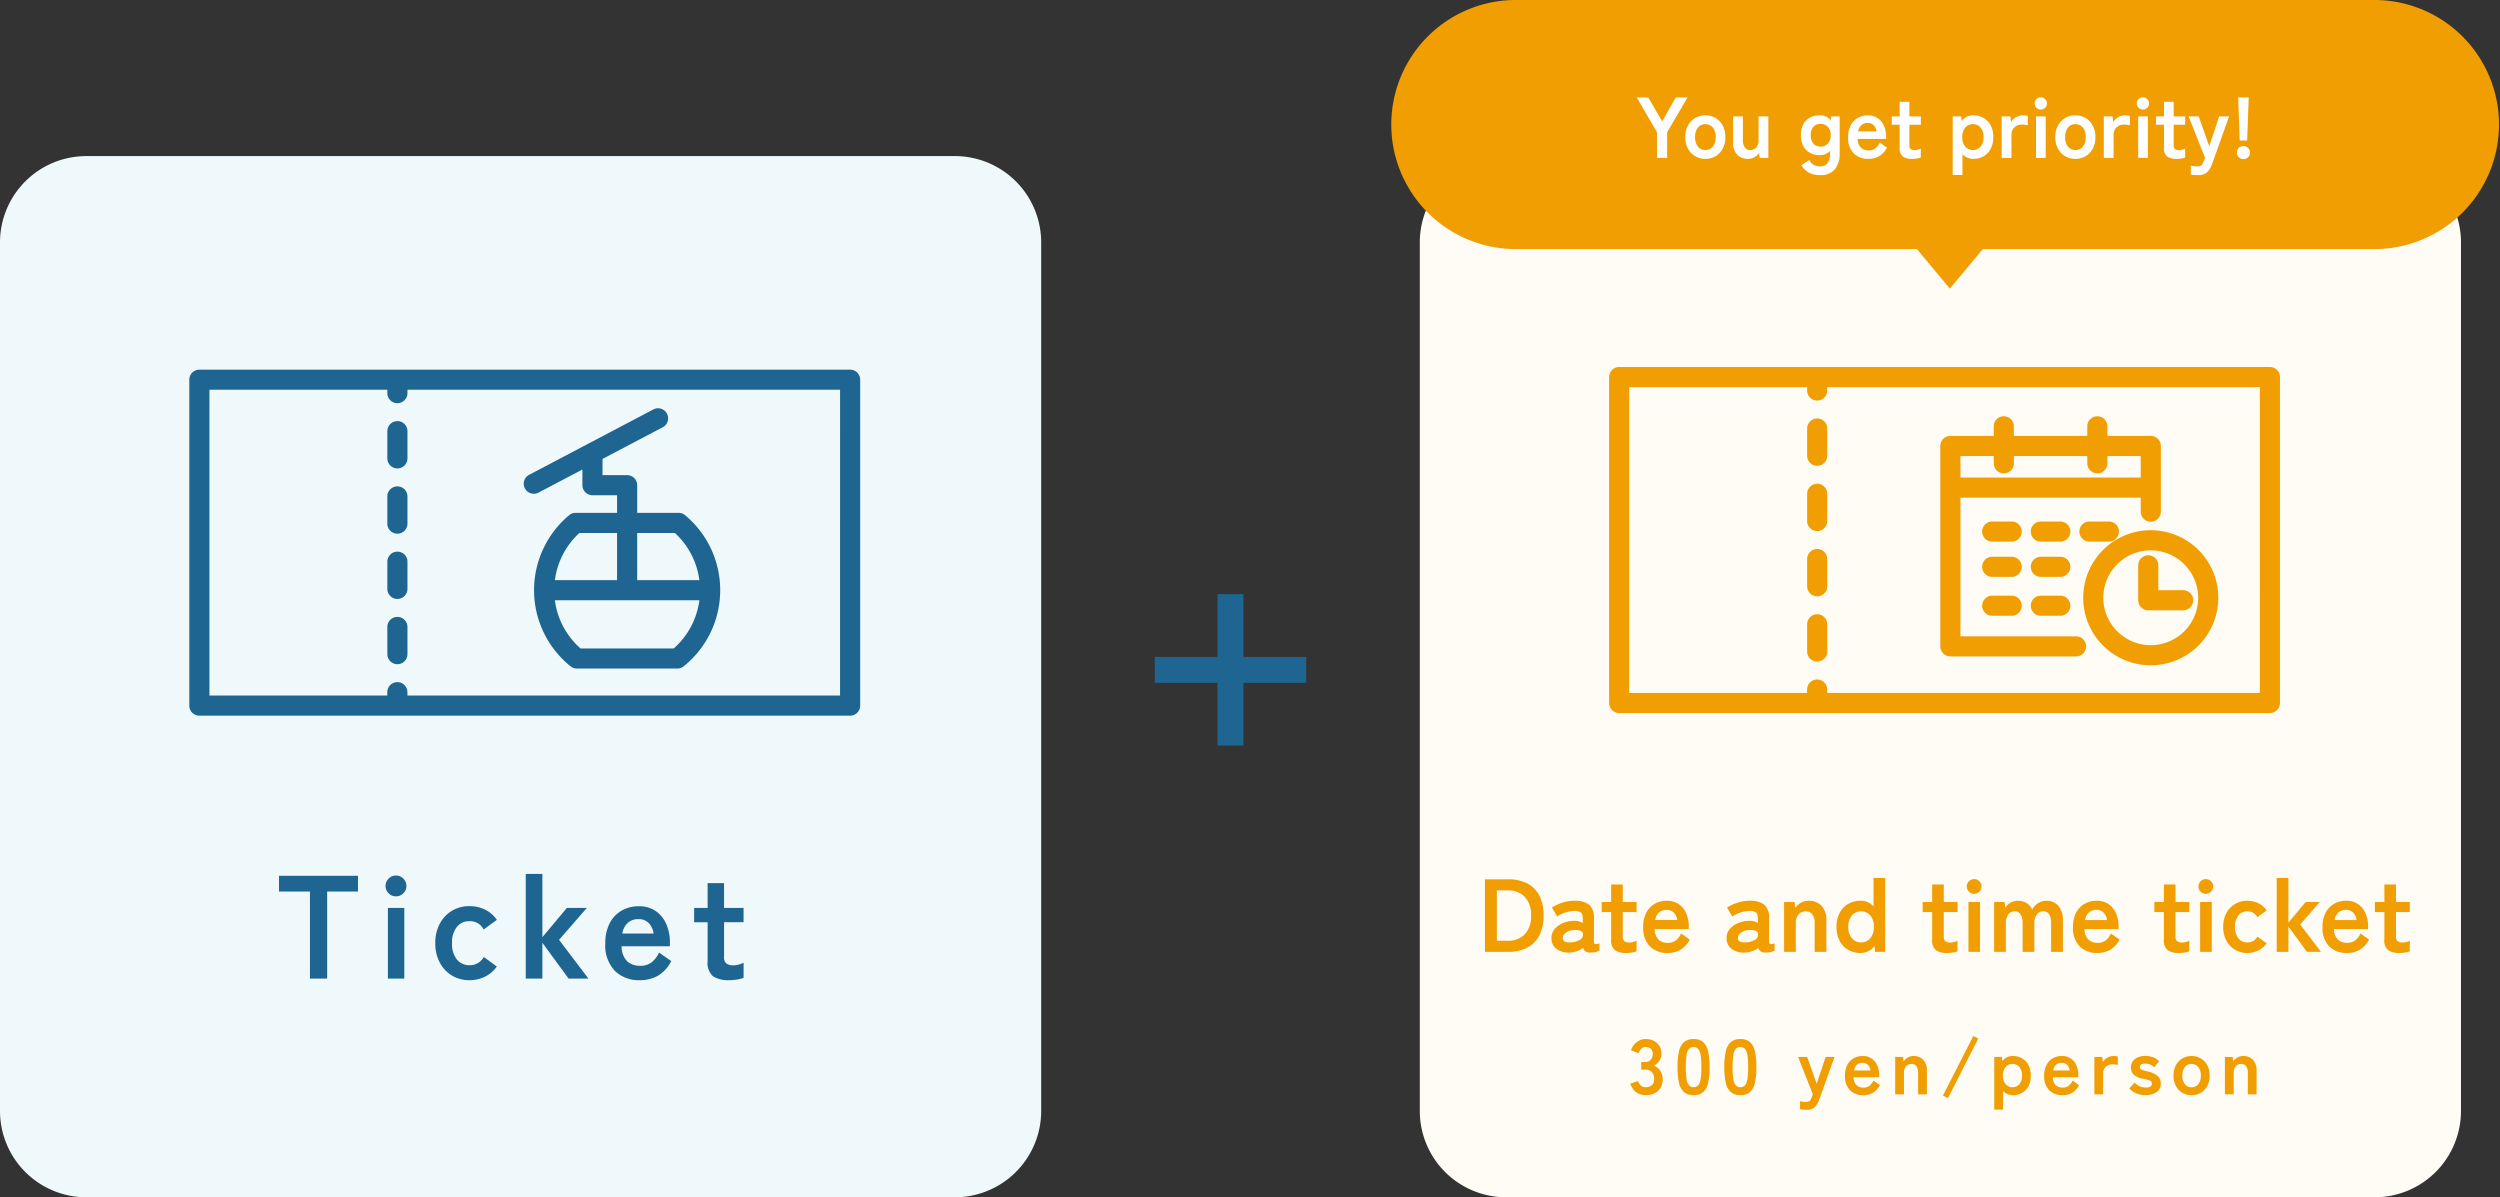 <svg xmlns="http://www.w3.org/2000/svg" xmlns:xlink="http://www.w3.org/1999/xlink" width="289.519" height="138.654" viewBox="0 0 289.519 138.654"><rect x="0" y="0" width="289.519" height="138.654" fill="#333333" stroke="none"/><defs><clipPath id="a"><rect width="77.692" height="40.073" fill="#f09e02"/></clipPath><clipPath id="b"><rect width="77.692" height="40.073" fill="#1e6691"/></clipPath></defs><g transform="translate(-957 -9521.166)"><path d="M10,0H110.577a10,10,0,0,1,10,10V110.577a10,10,0,0,1-10,10H10a10,10,0,0,1-10-10V10A10,10,0,0,1,10,0Z" transform="translate(1121.423 9539.243)" fill="#fffcf5"/><path d="M-53.292,0V-8.4h2.7a4.74,4.74,0,0,1,2.178.468A3.244,3.244,0,0,1-47-6.528,4.914,4.914,0,0,1-46.5-4.2,4.886,4.886,0,0,1-47-1.884a3.279,3.279,0,0,1-1.416,1.41A4.69,4.69,0,0,1-50.592,0Zm1.38-1.284H-50.7a2.683,2.683,0,0,0,2.022-.75A2.991,2.991,0,0,0-47.952-4.2a2.987,2.987,0,0,0-.726-2.172A2.7,2.7,0,0,0-50.7-7.116h-1.212ZM-43.44.084a2.38,2.38,0,0,1-1.542-.408,1.494,1.494,0,0,1-.606-1.284,1.546,1.546,0,0,1,.372-1.044,2.53,2.53,0,0,1,.96-.678,3.278,3.278,0,0,1,1.212-.258,1.776,1.776,0,0,1,.588.048,1.817,1.817,0,0,1,.492.2v-.5q0-.564-.24-.732a1.234,1.234,0,0,0-.708-.168,3.359,3.359,0,0,0-1.062.186,3.715,3.715,0,0,0-.954.462l-.612-1.044a5.478,5.478,0,0,1,1.188-.546,4.489,4.489,0,0,1,1.44-.234,2.656,2.656,0,0,1,1.68.45,1.981,1.981,0,0,1,.564,1.626v2.652q0,.252.114.288a1.2,1.2,0,0,0,.522-.084v.852a2.459,2.459,0,0,1-.45.15,2.446,2.446,0,0,1-.582.066,1.066,1.066,0,0,1-.57-.126.7.7,0,0,1-.282-.426,2.192,2.192,0,0,1-.7.39A3.011,3.011,0,0,1-43.44.084Zm-.024-1.176a2.481,2.481,0,0,0,1.11-.264.7.7,0,0,0,.414-.684.416.416,0,0,0-.294-.4,1.7,1.7,0,0,0-.7-.084,1.659,1.659,0,0,0-.972.294.755.755,0,0,0-.372.63Q-44.256-1.056-43.464-1.092Zm6.54,1.224a2.276,2.276,0,0,1-1.3-.312,1.432,1.432,0,0,1-.45-1.248v-3.18h-1.1V-5.772h1.1V-7.8h1.344v2.028h1.6v1.164h-1.6v2.832a.645.645,0,0,0,.2.552.959.959,0,0,0,.57.144,1.565,1.565,0,0,0,.462-.072,2.046,2.046,0,0,0,.366-.144V-.06a2.769,2.769,0,0,1-.54.138A3.935,3.935,0,0,1-36.924.132Zm4.776,0a2.8,2.8,0,0,1-2.04-.762,3.026,3.026,0,0,1-.78-2.262,3.494,3.494,0,0,1,.348-1.614,2.505,2.505,0,0,1,.972-1.044,2.769,2.769,0,0,1,1.428-.366,2.346,2.346,0,0,1,1.368.39,2.5,2.5,0,0,1,.864,1.062,3.67,3.67,0,0,1,.3,1.512v.312h-3.948a1.722,1.722,0,0,0,.456,1.23,1.521,1.521,0,0,0,1.056.366,1.5,1.5,0,0,0,.924-.27,2.189,2.189,0,0,0,.624-.81l1,.7A2.894,2.894,0,0,1-30.666-.234,2.94,2.94,0,0,1-32.148.132Zm-1.428-3.816h2.556a1.523,1.523,0,0,0-.414-.87,1.12,1.12,0,0,0-.81-.306,1.3,1.3,0,0,0-.87.288A1.5,1.5,0,0,0-33.576-3.684ZM-23.16.084A2.38,2.38,0,0,1-24.7-.324a1.494,1.494,0,0,1-.606-1.284,1.546,1.546,0,0,1,.372-1.044,2.53,2.53,0,0,1,.96-.678,3.278,3.278,0,0,1,1.212-.258,1.776,1.776,0,0,1,.588.048,1.817,1.817,0,0,1,.492.2v-.5q0-.564-.24-.732a1.234,1.234,0,0,0-.708-.168,3.359,3.359,0,0,0-1.062.186,3.715,3.715,0,0,0-.954.462l-.612-1.044a5.478,5.478,0,0,1,1.188-.546,4.489,4.489,0,0,1,1.44-.234,2.656,2.656,0,0,1,1.68.45,1.981,1.981,0,0,1,.564,1.626v2.652q0,.252.114.288a1.2,1.2,0,0,0,.522-.084v.852a2.459,2.459,0,0,1-.45.15,2.446,2.446,0,0,1-.582.066,1.066,1.066,0,0,1-.57-.126.7.7,0,0,1-.282-.426,2.192,2.192,0,0,1-.7.39A3.011,3.011,0,0,1-23.16.084Zm-.024-1.176a2.481,2.481,0,0,0,1.11-.264.7.7,0,0,0,.414-.684.416.416,0,0,0-.294-.4,1.7,1.7,0,0,0-.7-.084,1.659,1.659,0,0,0-.972.294A.755.755,0,0,0-24-1.6Q-23.976-1.056-23.184-1.092ZM-18.648,0V-5.772h1.212l.072.684a2.184,2.184,0,0,1,.636-.582,1.738,1.738,0,0,1,.936-.246,1.978,1.978,0,0,1,1.47.576,2.308,2.308,0,0,1,.57,1.692V0h-1.356V-3.324a1.61,1.61,0,0,0-.276-1.026.906.906,0,0,0-.744-.342,1.086,1.086,0,0,0-.84.354,1.507,1.507,0,0,0-.324,1.05V0Zm8.856.132a2.815,2.815,0,0,1-1.422-.36,2.57,2.57,0,0,1-1-1.038,3.378,3.378,0,0,1-.366-1.626,3.378,3.378,0,0,1,.366-1.626,2.57,2.57,0,0,1,1-1.038,2.815,2.815,0,0,1,1.422-.36,1.92,1.92,0,0,1,1.5.66v-3.3h1.356V0H-8.112l-.06-.66a2.172,2.172,0,0,1-.714.582A1.974,1.974,0,0,1-9.792.132Zm.06-1.224A1.359,1.359,0,0,0-8.676-1.56a1.928,1.928,0,0,0,.42-1.332,1.928,1.928,0,0,0-.42-1.332,1.359,1.359,0,0,0-1.056-.468,1.359,1.359,0,0,0-1.056.468,1.928,1.928,0,0,0-.42,1.332,1.928,1.928,0,0,0,.42,1.332A1.359,1.359,0,0,0-9.732-1.092ZM.252.132A2.276,2.276,0,0,1-1.05-.18,1.432,1.432,0,0,1-1.5-1.428v-3.18H-2.6V-5.772h1.1V-7.8H-.156v2.028h1.6v1.164h-1.6v2.832a.645.645,0,0,0,.2.552.959.959,0,0,0,.57.144,1.565,1.565,0,0,0,.462-.072A2.046,2.046,0,0,0,1.44-1.3V-.06A2.769,2.769,0,0,1,.9.078,3.935,3.935,0,0,1,.252.132ZM2.7,0V-5.772H4.044V0Zm.66-6.72a.819.819,0,0,1-.6-.252.819.819,0,0,1-.252-.6.819.819,0,0,1,.252-.6.819.819,0,0,1,.6-.252.819.819,0,0,1,.6.252.819.819,0,0,1,.252.6.819.819,0,0,1-.252.6A.819.819,0,0,1,3.36-6.72ZM5.676,0V-5.772H6.888l.084.7a1.394,1.394,0,0,1,.564-.6,1.725,1.725,0,0,1,.912-.24,1.81,1.81,0,0,1,.984.264,1.721,1.721,0,0,1,.648.756,1.913,1.913,0,0,1,.666-.732,1.782,1.782,0,0,1,1-.288,1.741,1.741,0,0,1,1.374.594,2.454,2.454,0,0,1,.522,1.674V0H12.276V-3.336a1.854,1.854,0,0,0-.228-1,.714.714,0,0,0-.636-.36.943.943,0,0,0-.8.372,1.719,1.719,0,0,0-.282,1.056V0H8.976V-3.336a1.78,1.78,0,0,0-.24-1,.743.743,0,0,0-.648-.36.909.909,0,0,0-.78.378,1.752,1.752,0,0,0-.276,1.05V0ZM17.628.132a2.8,2.8,0,0,1-2.04-.762,3.026,3.026,0,0,1-.78-2.262,3.494,3.494,0,0,1,.348-1.614,2.505,2.505,0,0,1,.972-1.044,2.769,2.769,0,0,1,1.428-.366,2.346,2.346,0,0,1,1.368.39,2.5,2.5,0,0,1,.864,1.062,3.67,3.67,0,0,1,.3,1.512v.312H16.14A1.722,1.722,0,0,0,16.6-1.41a1.521,1.521,0,0,0,1.056.366,1.5,1.5,0,0,0,.924-.27,2.189,2.189,0,0,0,.624-.81l1,.7A2.894,2.894,0,0,1,19.11-.234,2.94,2.94,0,0,1,17.628.132ZM16.2-3.684h2.556a1.523,1.523,0,0,0-.414-.87,1.12,1.12,0,0,0-.81-.306,1.3,1.3,0,0,0-.87.288A1.5,1.5,0,0,0,16.2-3.684ZM27.084.132a2.276,2.276,0,0,1-1.3-.312,1.432,1.432,0,0,1-.45-1.248v-3.18h-1.1V-5.772h1.1V-7.8h1.344v2.028h1.6v1.164h-1.6v2.832a.645.645,0,0,0,.2.552.959.959,0,0,0,.57.144,1.565,1.565,0,0,0,.462-.072,2.046,2.046,0,0,0,.366-.144V-.06a2.769,2.769,0,0,1-.54.138A3.935,3.935,0,0,1,27.084.132ZM29.532,0V-5.772h1.344V0Zm.66-6.72a.819.819,0,0,1-.6-.252.819.819,0,0,1-.252-.6.819.819,0,0,1,.252-.6.819.819,0,0,1,.6-.252.819.819,0,0,1,.6.252.819.819,0,0,1,.252.6.819.819,0,0,1-.252.6A.819.819,0,0,1,30.192-6.72Zm4.8,6.852A2.71,2.71,0,0,1,33.57-.246a2.7,2.7,0,0,1-1-1.056,3.3,3.3,0,0,1-.366-1.59,3.3,3.3,0,0,1,.366-1.59,2.7,2.7,0,0,1,1-1.056,2.71,2.71,0,0,1,1.422-.378,2.868,2.868,0,0,1,1.29.288,2.474,2.474,0,0,1,.954.828l-1.08.792a1.236,1.236,0,0,0-1.164-.684,1.275,1.275,0,0,0-1.02.468,2.005,2.005,0,0,0-.4,1.332,2.005,2.005,0,0,0,.4,1.332,1.275,1.275,0,0,0,1.02.468,1.282,1.282,0,0,0,1.176-.672l1.068.78a2.562,2.562,0,0,1-.954.822A2.82,2.82,0,0,1,34.992.132ZM38.4,0V-8.556h1.356v5.172l2-2.388h1.632l-2.268,2.6L43.524,0H41.9L39.756-2.928V0Zm8.124.132a2.8,2.8,0,0,1-2.04-.762,3.026,3.026,0,0,1-.78-2.262,3.494,3.494,0,0,1,.348-1.614,2.505,2.505,0,0,1,.972-1.044,2.769,2.769,0,0,1,1.428-.366,2.346,2.346,0,0,1,1.368.39,2.5,2.5,0,0,1,.864,1.062,3.67,3.67,0,0,1,.3,1.512v.312H45.036a1.722,1.722,0,0,0,.456,1.23,1.521,1.521,0,0,0,1.056.366,1.5,1.5,0,0,0,.924-.27,2.189,2.189,0,0,0,.624-.81l1,.7A2.894,2.894,0,0,1,48.006-.234,2.94,2.94,0,0,1,46.524.132ZM45.1-3.684h2.556a1.523,1.523,0,0,0-.414-.87,1.12,1.12,0,0,0-.81-.306,1.3,1.3,0,0,0-.87.288A1.5,1.5,0,0,0,45.1-3.684ZM52.62.132a2.276,2.276,0,0,1-1.3-.312,1.432,1.432,0,0,1-.45-1.248v-3.18h-1.1V-5.772h1.1V-7.8h1.344v2.028h1.6v1.164h-1.6v2.832a.645.645,0,0,0,.2.552.959.959,0,0,0,.57.144,1.565,1.565,0,0,0,.462-.072,2.046,2.046,0,0,0,.366-.144V-.06a2.769,2.769,0,0,1-.54.138A3.935,3.935,0,0,1,52.62.132Z" transform="translate(1182.26 9631.397)" fill="#f09e02"/><path d="M-34.681.09a1.822,1.822,0,0,1-1.1-.337,1.883,1.883,0,0,1-.67-.994l.882-.3a1.728,1.728,0,0,0,.144.293.954.954,0,0,0,.279.293.766.766,0,0,0,.45.126,1.1,1.1,0,0,0,.729-.225.934.934,0,0,0,.27-.756,1.073,1.073,0,0,0-.27-.765,1.009,1.009,0,0,0-.774-.288h-.45v-.882h.45a.808.808,0,0,0,.666-.266,1,1,0,0,0,.216-.653.729.729,0,0,0-.257-.635.97.97,0,0,0-.58-.185.611.611,0,0,0-.4.131,1.182,1.182,0,0,0-.266.3,1.58,1.58,0,0,0-.148.293l-.873-.351a2.064,2.064,0,0,1,.688-.95A1.658,1.658,0,0,1-34.681-6.4a2.061,2.061,0,0,1,.958.212,1.576,1.576,0,0,1,.639.59,1.683,1.683,0,0,1,.229.891,1.489,1.489,0,0,1-.247.841,1.471,1.471,0,0,1-.625.545,1.535,1.535,0,0,1,.733.585,1.663,1.663,0,0,1,.284.963,1.81,1.81,0,0,1-.517,1.359A2,2,0,0,1-34.681.09Zm5.553,0a1.635,1.635,0,0,1-1.125-.36,2,2,0,0,1-.571-1.08,8.164,8.164,0,0,1-.167-1.8,8.227,8.227,0,0,1,.167-1.8,2.006,2.006,0,0,1,.571-1.085,1.635,1.635,0,0,1,1.125-.36,1.617,1.617,0,0,1,1.121.36,2.023,2.023,0,0,1,.567,1.085,8.227,8.227,0,0,1,.167,1.8,8.164,8.164,0,0,1-.167,1.8,2.019,2.019,0,0,1-.567,1.08A1.617,1.617,0,0,1-29.128.09Zm0-.918a.678.678,0,0,0,.527-.211,1.445,1.445,0,0,0,.283-.715,8.374,8.374,0,0,0,.09-1.395,8.445,8.445,0,0,0-.09-1.4,1.445,1.445,0,0,0-.283-.715.678.678,0,0,0-.527-.212.693.693,0,0,0-.531.212,1.391,1.391,0,0,0-.283.715,8.882,8.882,0,0,0-.086,1.4,8.807,8.807,0,0,0,.086,1.395,1.391,1.391,0,0,0,.283.715A.693.693,0,0,0-29.128-.828ZM-23.71.09a1.635,1.635,0,0,1-1.125-.36,2,2,0,0,1-.571-1.08,8.164,8.164,0,0,1-.167-1.8,8.227,8.227,0,0,1,.167-1.8,2.006,2.006,0,0,1,.571-1.085A1.635,1.635,0,0,1-23.71-6.4a1.617,1.617,0,0,1,1.121.36,2.023,2.023,0,0,1,.567,1.085,8.227,8.227,0,0,1,.167,1.8,8.164,8.164,0,0,1-.167,1.8A2.019,2.019,0,0,1-22.59-.27,1.617,1.617,0,0,1-23.71.09Zm0-.918a.678.678,0,0,0,.527-.211,1.445,1.445,0,0,0,.284-.715,8.374,8.374,0,0,0,.09-1.395,8.445,8.445,0,0,0-.09-1.4,1.445,1.445,0,0,0-.284-.715.678.678,0,0,0-.527-.212.693.693,0,0,0-.531.212,1.391,1.391,0,0,0-.283.715,8.882,8.882,0,0,0-.086,1.4,8.807,8.807,0,0,0,.086,1.395,1.391,1.391,0,0,0,.283.715A.693.693,0,0,0-23.71-.828Zm7.659,2.619q-.216,0-.405-.013a2.176,2.176,0,0,1-.342-.049V.8q.153.036.319.058a2.388,2.388,0,0,0,.319.022.94.94,0,0,0,.365-.054A.415.415,0,0,0-15.6.648a3.175,3.175,0,0,0,.162-.342l.117-.315-1.71-4.32h1.053l1.1,3.1,1.035-3.1h1.035L-14.575.6a2.31,2.31,0,0,1-.527.891A1.329,1.329,0,0,1-16.051,1.791ZM-9.481.1a2.1,2.1,0,0,1-1.53-.571,2.27,2.27,0,0,1-.585-1.7,2.621,2.621,0,0,1,.261-1.211,1.879,1.879,0,0,1,.729-.783,2.077,2.077,0,0,1,1.071-.274,1.759,1.759,0,0,1,1.026.293,1.872,1.872,0,0,1,.648.8,2.753,2.753,0,0,1,.225,1.134v.234H-10.6a1.292,1.292,0,0,0,.342.923,1.141,1.141,0,0,0,.792.275,1.124,1.124,0,0,0,.693-.2A1.641,1.641,0,0,0-8.3-1.593l.747.522a2.17,2.17,0,0,1-.815.9A2.2,2.2,0,0,1-9.481.1Zm-1.071-2.862h1.917a1.142,1.142,0,0,0-.31-.652.84.84,0,0,0-.608-.23.978.978,0,0,0-.653.216A1.126,1.126,0,0,0-10.552-2.763ZM-5.782,0V-4.329h.909l.054.513a1.638,1.638,0,0,1,.477-.437,1.3,1.3,0,0,1,.7-.184,1.484,1.484,0,0,1,1.1.432A1.731,1.731,0,0,1-2.11-2.736V0H-3.127V-2.493a1.208,1.208,0,0,0-.207-.77.68.68,0,0,0-.558-.257.815.815,0,0,0-.63.266,1.13,1.13,0,0,0-.243.788V0ZM.328.441l-.576-.3,3.51-6.9.576.306ZM5.693,1.773v-6.1h.882l.054.477a1.459,1.459,0,0,1,1.206-.585,2.129,2.129,0,0,1,1.076.27,1.9,1.9,0,0,1,.742.778,2.568,2.568,0,0,1,.27,1.22,2.568,2.568,0,0,1-.27,1.219,1.9,1.9,0,0,1-.742.778A2.129,2.129,0,0,1,7.835.1a1.487,1.487,0,0,1-.621-.13A1.55,1.55,0,0,1,6.71-.4V1.773ZM7.8-.819a1.019,1.019,0,0,0,.792-.351,1.446,1.446,0,0,0,.315-1,1.446,1.446,0,0,0-.315-1A1.019,1.019,0,0,0,7.8-3.519a1.019,1.019,0,0,0-.792.351,1.446,1.446,0,0,0-.315,1,1.446,1.446,0,0,0,.315,1A1.019,1.019,0,0,0,7.8-.819ZM13.585.1a2.1,2.1,0,0,1-1.53-.571,2.27,2.27,0,0,1-.585-1.7,2.621,2.621,0,0,1,.261-1.211,1.879,1.879,0,0,1,.729-.783,2.077,2.077,0,0,1,1.071-.274,1.759,1.759,0,0,1,1.026.293,1.872,1.872,0,0,1,.648.8,2.753,2.753,0,0,1,.225,1.134v.234H12.469a1.292,1.292,0,0,0,.342.923,1.141,1.141,0,0,0,.792.275,1.124,1.124,0,0,0,.693-.2,1.641,1.641,0,0,0,.468-.608l.747.522a2.17,2.17,0,0,1-.814.9A2.2,2.2,0,0,1,13.585.1ZM12.514-2.763h1.917a1.142,1.142,0,0,0-.31-.652.84.84,0,0,0-.608-.23.978.978,0,0,0-.653.216A1.126,1.126,0,0,0,12.514-2.763ZM17.285,0V-4.329H18.2l.063.612a1.233,1.233,0,0,1,.508-.522,1.456,1.456,0,0,1,.733-.2,1.982,1.982,0,0,1,.279.018A1.5,1.5,0,0,1,20-4.374v.981a1.815,1.815,0,0,0-.274-.059,2.606,2.606,0,0,0-.365-.022,1.065,1.065,0,0,0-.752.288,1.05,1.05,0,0,0-.31.81V0Zm5.9.09a2.77,2.77,0,0,1-1.008-.184,2.22,2.22,0,0,1-.846-.589l.63-.675a1.635,1.635,0,0,0,1.278.567,1.052,1.052,0,0,0,.535-.1.414.414,0,0,0,.167-.382.308.308,0,0,0-.081-.22.743.743,0,0,0-.3-.158,5.619,5.619,0,0,0-.643-.153A2.434,2.434,0,0,1,21.9-2.223a1.07,1.07,0,0,1-.378-.909,1.142,1.142,0,0,1,.216-.7,1.417,1.417,0,0,1,.585-.454,2.016,2.016,0,0,1,.819-.162,2.7,2.7,0,0,1,.918.148,1.872,1.872,0,0,1,.72.464l-.567.711a1.24,1.24,0,0,0-.486-.333,1.634,1.634,0,0,0-.567-.1.741.741,0,0,0-.472.117.353.353,0,0,0-.139.279.3.3,0,0,0,.067.2.633.633,0,0,0,.266.153,5.577,5.577,0,0,0,.576.162,2.757,2.757,0,0,1,1.116.495,1.109,1.109,0,0,1,.4.909,1.123,1.123,0,0,1-.5.994A2.263,2.263,0,0,1,23.18.09ZM28.535.1a2.032,2.032,0,0,1-1.066-.284,2.023,2.023,0,0,1-.747-.792,2.473,2.473,0,0,1-.274-1.192,2.473,2.473,0,0,1,.274-1.192,2.023,2.023,0,0,1,.747-.792,2.032,2.032,0,0,1,1.066-.283,2.067,2.067,0,0,1,1.084.283,1.991,1.991,0,0,1,.743.792,2.507,2.507,0,0,1,.27,1.192,2.507,2.507,0,0,1-.27,1.192,1.991,1.991,0,0,1-.743.792A2.067,2.067,0,0,1,28.535.1Zm0-.918a.979.979,0,0,0,.778-.351,1.489,1.489,0,0,0,.3-1,1.489,1.489,0,0,0-.3-1,.979.979,0,0,0-.778-.351.956.956,0,0,0-.765.351,1.5,1.5,0,0,0-.3,1,1.5,1.5,0,0,0,.3,1A.956.956,0,0,0,28.535-.819ZM32.4,0V-4.329h.909l.054.513a1.638,1.638,0,0,1,.477-.437,1.3,1.3,0,0,1,.7-.184,1.484,1.484,0,0,1,1.1.432,1.731,1.731,0,0,1,.428,1.269V0H35.059V-2.493a1.208,1.208,0,0,0-.207-.77.68.68,0,0,0-.558-.257.815.815,0,0,0-.63.266,1.13,1.13,0,0,0-.243.788V0Z" transform="translate(1182.26 9647.897)" fill="#f09e02"/><g transform="translate(1143.346 9563.668)"><g transform="translate(0 0)" clip-path="url(#a)"><path d="M76.526,0H1.165A1.166,1.166,0,0,0,0,1.165V38.908a1.166,1.166,0,0,0,1.165,1.165H76.526a1.166,1.166,0,0,0,1.166-1.165V1.165A1.166,1.166,0,0,0,76.526,0M75.361,37.743h-50.1v-.388a1.166,1.166,0,0,0-2.332,0v.388H2.332V2.33h20.6V2.72a1.166,1.166,0,0,0,2.332,0V2.33h50.1Z" transform="translate(0 0)" fill="#f09e02"/><path d="M22.087,26.121a1.165,1.165,0,0,0-1.165,1.165v3.149a1.165,1.165,0,1,0,2.33,0V27.286a1.165,1.165,0,0,0-1.165-1.165" transform="translate(2.012 2.512)" fill="#f09e02"/><path d="M22.087,19.227a1.165,1.165,0,0,0-1.165,1.165v3.149a1.165,1.165,0,1,0,2.33,0V20.392a1.165,1.165,0,0,0-1.165-1.165" transform="translate(2.012 1.849)" fill="#f09e02"/><path d="M22.087,5.439A1.165,1.165,0,0,0,20.922,6.6V9.753a1.165,1.165,0,0,0,2.33,0V6.6a1.165,1.165,0,0,0-1.165-1.165" transform="translate(2.012 0.523)" fill="#f09e02"/><path d="M22.087,12.333A1.165,1.165,0,0,0,20.922,13.5v3.148a1.165,1.165,0,0,0,2.33,0V13.5a1.165,1.165,0,0,0-1.165-1.165" transform="translate(2.012 1.186)" fill="#f09e02"/><path d="M36.158,33.017H50.711a1.165,1.165,0,1,0,0-2.33H37.324V14.634H58.2v1.617a1.166,1.166,0,0,0,2.332,0V8.646a1.165,1.165,0,0,0-1.165-1.165H54.342V6.37a1.166,1.166,0,0,0-2.332,0v1.11h-8.5V6.37a1.166,1.166,0,0,0-2.332,0v1.11H36.158a1.166,1.166,0,0,0-1.166,1.165V31.851a1.166,1.166,0,0,0,1.166,1.165M41.181,9.811v.836a1.166,1.166,0,0,0,2.332,0V9.811h8.5v.836a1.166,1.166,0,0,0,2.332,0V9.811H58.2V12.3H37.324V9.811Z" transform="translate(3.365 0.501)" fill="#f09e02"/><path d="M42.831,16.322H40.578a1.165,1.165,0,1,0,0,2.33h2.253a1.165,1.165,0,1,0,0-2.33" transform="translate(3.79 1.57)" fill="#f09e02"/><path d="M42.831,20.045H40.578a1.165,1.165,0,1,0,0,2.33h2.253a1.165,1.165,0,1,0,0-2.33" transform="translate(3.79 1.928)" fill="#f09e02"/><path d="M42.831,24.155H40.578a1.165,1.165,0,1,0,0,2.33h2.253a1.165,1.165,0,1,0,0-2.33" transform="translate(3.79 2.323)" fill="#f09e02"/><path d="M47.968,16.322H45.715a1.165,1.165,0,1,0,0,2.33h2.253a1.165,1.165,0,0,0,0-2.33" transform="translate(4.284 1.57)" fill="#f09e02"/><path d="M47.968,20.045H45.715a1.165,1.165,0,1,0,0,2.33h2.253a1.165,1.165,0,0,0,0-2.33" transform="translate(4.284 1.928)" fill="#f09e02"/><path d="M47.968,24.155H45.715a1.165,1.165,0,1,0,0,2.33h2.253a1.165,1.165,0,0,0,0-2.33" transform="translate(4.284 2.323)" fill="#f09e02"/><path d="M54.27,17.487A1.166,1.166,0,0,0,53.1,16.322H50.852a1.165,1.165,0,1,0,0,2.33H53.1a1.166,1.166,0,0,0,1.165-1.165" transform="translate(4.778 1.57)" fill="#f09e02"/><path d="M50.089,25.065a7.822,7.822,0,1,0,7.822-7.823,7.831,7.831,0,0,0-7.822,7.823m13.314,0a5.492,5.492,0,1,1-5.492-5.493A5.5,5.5,0,0,1,63.4,25.065" transform="translate(4.816 1.658)" fill="#f09e02"/><path d="M55.9,21.059V25.1a1.166,1.166,0,0,0,1.165,1.165H61.1a1.165,1.165,0,1,0,0-2.33H58.231V21.059a1.166,1.166,0,0,0-2.332,0" transform="translate(5.375 1.913)" fill="#f09e02"/></g></g><path d="M14.423,0H114.1a14.423,14.423,0,0,1,0,28.845H14.423A14.423,14.423,0,0,1,14.423,0Z" transform="translate(1118 9521.166)" fill="#f09e02"/><path d="M-33.41,0V-2.97L-35.76-7h1.34l1.6,2.77L-31.24-7h1.36l-2.36,4.03V0Zm5.59.11A2.258,2.258,0,0,1-29-.205a2.248,2.248,0,0,1-.83-.88A2.748,2.748,0,0,1-30.14-2.41a2.748,2.748,0,0,1,.305-1.325,2.248,2.248,0,0,1,.83-.88A2.258,2.258,0,0,1-27.82-4.93a2.3,2.3,0,0,1,1.2.315,2.212,2.212,0,0,1,.825.88,2.786,2.786,0,0,1,.3,1.325,2.786,2.786,0,0,1-.3,1.325,2.212,2.212,0,0,1-.825.88A2.3,2.3,0,0,1-27.82.11Zm0-1.02a1.088,1.088,0,0,0,.865-.39,1.654,1.654,0,0,0,.335-1.11,1.654,1.654,0,0,0-.335-1.11,1.088,1.088,0,0,0-.865-.39,1.062,1.062,0,0,0-.85.39A1.671,1.671,0,0,0-29-2.41a1.671,1.671,0,0,0,.33,1.11A1.062,1.062,0,0,0-27.82-.91ZM-22.9.11a1.649,1.649,0,0,1-1.225-.48A1.938,1.938,0,0,1-24.6-1.79V-4.81h1.13v2.77a1.307,1.307,0,0,0,.235.84.754.754,0,0,0,.615.29.9.9,0,0,0,.7-.3,1.275,1.275,0,0,0,.27-.88V-4.81h1.13V0h-1.01l-.06-.57a1.756,1.756,0,0,1-.52.475A1.467,1.467,0,0,1-22.9.11Zm8.37,1.88a2.709,2.709,0,0,1-1.28-.28,2.247,2.247,0,0,1-.88-.87l.91-.6a1.391,1.391,0,0,0,.5.55,1.436,1.436,0,0,0,.75.18,1.033,1.033,0,0,0,.87-.36,1.881,1.881,0,0,0,.28-1.15V-.81a1.578,1.578,0,0,1-1.19.49,2.346,2.346,0,0,1-1.125-.265,1.88,1.88,0,0,1-.775-.78,2.619,2.619,0,0,1-.28-1.265,2.612,2.612,0,0,1,.28-1.27,1.855,1.855,0,0,1,.775-.77,2.383,2.383,0,0,1,1.125-.26,1.618,1.618,0,0,1,1.29.57l.04-.45h.98V-.54a2.833,2.833,0,0,1-.555,1.86A2.1,2.1,0,0,1-14.53,1.99Zm.05-3.3a1.108,1.108,0,0,0,.85-.355,1.361,1.361,0,0,0,.33-.965,1.34,1.34,0,0,0-.33-.965,1.124,1.124,0,0,0-.85-.345,1.045,1.045,0,0,0-.825.345,1.408,1.408,0,0,0-.305.965,1.432,1.432,0,0,0,.305.965A1.032,1.032,0,0,0-14.48-1.31ZM-8.93.11a2.329,2.329,0,0,1-1.7-.635,2.522,2.522,0,0,1-.65-1.885,2.912,2.912,0,0,1,.29-1.345,2.088,2.088,0,0,1,.81-.87,2.308,2.308,0,0,1,1.19-.3,1.955,1.955,0,0,1,1.14.325,2.08,2.08,0,0,1,.72.885,3.059,3.059,0,0,1,.25,1.26v.26h-3.29a1.435,1.435,0,0,0,.38,1.025,1.268,1.268,0,0,0,.88.3A1.249,1.249,0,0,0-8.14-1.1a1.824,1.824,0,0,0,.52-.675l.83.58a2.412,2.412,0,0,1-.905,1A2.45,2.45,0,0,1-8.93.11Zm-1.19-3.18h2.13A1.269,1.269,0,0,0-8.335-3.8.934.934,0,0,0-9.01-4.05a1.087,1.087,0,0,0-.725.24A1.251,1.251,0,0,0-10.12-3.07ZM-3.85.11A1.9,1.9,0,0,1-4.935-.15,1.194,1.194,0,0,1-5.31-1.19V-3.84h-.92v-.97h.92V-6.5h1.12v1.69h1.33v.97H-4.19v2.36a.538.538,0,0,0,.165.46A.8.8,0,0,0-3.55-.9a1.3,1.3,0,0,0,.385-.06,1.7,1.7,0,0,0,.305-.12V-.05a2.308,2.308,0,0,1-.45.115A3.279,3.279,0,0,1-3.85.11ZM.83,1.97V-4.81h.98l.06.53a1.621,1.621,0,0,1,1.34-.65,2.365,2.365,0,0,1,1.195.3,2.109,2.109,0,0,1,.825.865,2.854,2.854,0,0,1,.3,1.355,2.854,2.854,0,0,1-.3,1.355,2.109,2.109,0,0,1-.825.865A2.365,2.365,0,0,1,3.21.11a1.652,1.652,0,0,1-.69-.145,1.723,1.723,0,0,1-.56-.4V1.97ZM3.17-.91a1.132,1.132,0,0,0,.88-.39A1.606,1.606,0,0,0,4.4-2.41a1.606,1.606,0,0,0-.35-1.11,1.132,1.132,0,0,0-.88-.39,1.132,1.132,0,0,0-.88.39,1.606,1.606,0,0,0-.35,1.11A1.606,1.606,0,0,0,2.29-1.3,1.132,1.132,0,0,0,3.17-.91ZM6.5,0V-4.81H7.52l.07.68a1.37,1.37,0,0,1,.565-.58,1.618,1.618,0,0,1,.815-.22,2.2,2.2,0,0,1,.31.02,1.667,1.667,0,0,1,.24.05v1.09a2.016,2.016,0,0,0-.305-.065,2.9,2.9,0,0,0-.4-.025,1.184,1.184,0,0,0-.835.32,1.167,1.167,0,0,0-.345.9V0Zm3.98,0V-4.81H11.6V0Zm.55-5.6a.683.683,0,0,1-.5-.21.683.683,0,0,1-.21-.5.683.683,0,0,1,.21-.5.683.683,0,0,1,.5-.21.683.683,0,0,1,.5.21.683.683,0,0,1,.21.5.683.683,0,0,1-.21.5A.683.683,0,0,1,11.03-5.6Zm4,5.71a2.258,2.258,0,0,1-1.185-.315,2.248,2.248,0,0,1-.83-.88A2.748,2.748,0,0,1,12.71-2.41a2.748,2.748,0,0,1,.305-1.325,2.248,2.248,0,0,1,.83-.88A2.258,2.258,0,0,1,15.03-4.93a2.3,2.3,0,0,1,1.2.315,2.212,2.212,0,0,1,.825.88,2.786,2.786,0,0,1,.3,1.325,2.786,2.786,0,0,1-.3,1.325,2.212,2.212,0,0,1-.825.88A2.3,2.3,0,0,1,15.03.11Zm0-1.02A1.088,1.088,0,0,0,15.9-1.3a1.654,1.654,0,0,0,.335-1.11A1.654,1.654,0,0,0,15.9-3.52a1.088,1.088,0,0,0-.865-.39,1.062,1.062,0,0,0-.85.39,1.671,1.671,0,0,0-.33,1.11,1.671,1.671,0,0,0,.33,1.11A1.062,1.062,0,0,0,15.03-.91Zm3.3.91V-4.81h1.02l.07.68a1.37,1.37,0,0,1,.565-.58,1.618,1.618,0,0,1,.815-.22,2.2,2.2,0,0,1,.31.02,1.667,1.667,0,0,1,.24.05v1.09a2.016,2.016,0,0,0-.305-.065,2.9,2.9,0,0,0-.405-.025,1.184,1.184,0,0,0-.835.32,1.167,1.167,0,0,0-.345.9V0Zm3.98,0V-4.81h1.12V0Zm.55-5.6a.683.683,0,0,1-.5-.21.683.683,0,0,1-.21-.5.683.683,0,0,1,.21-.5.683.683,0,0,1,.5-.21.683.683,0,0,1,.5.21.683.683,0,0,1,.21.5.683.683,0,0,1-.21.5A.683.683,0,0,1,22.86-5.6ZM26.76.11a1.9,1.9,0,0,1-1.085-.26A1.194,1.194,0,0,1,25.3-1.19V-3.84h-.92v-.97h.92V-6.5h1.12v1.69h1.33v.97H26.42v2.36a.538.538,0,0,0,.165.46.8.8,0,0,0,.475.12,1.3,1.3,0,0,0,.385-.06,1.7,1.7,0,0,0,.305-.12V-.05a2.308,2.308,0,0,1-.45.115A3.279,3.279,0,0,1,26.76.11Zm2.48,1.88q-.24,0-.45-.015a2.418,2.418,0,0,1-.38-.055V.89q.17.04.355.065A2.653,2.653,0,0,0,29.12.98a1.045,1.045,0,0,0,.405-.06.461.461,0,0,0,.215-.2,3.527,3.527,0,0,0,.18-.38l.13-.35-1.9-4.8h1.17l1.22,3.45,1.15-3.45h1.15L30.88.67a2.567,2.567,0,0,1-.585.99A1.477,1.477,0,0,1,29.24,1.99Zm4.83-4-.18-5h1.22l-.18,5ZM34.49.14a.722.722,0,0,1-.53-.22.722.722,0,0,1-.22-.53.734.734,0,0,1,.22-.54.722.722,0,0,1,.53-.22.751.751,0,0,1,.545.22.726.726,0,0,1,.225.54.714.714,0,0,1-.225.53A.751.751,0,0,1,34.49.14Z" transform="translate(1182.308 9539.454)" fill="#fff"/><path d="M5.481,0l5.481,6.577H0Z" transform="translate(1188.288 9554.589) rotate(180)" fill="#f09e02"/><g transform="translate(1090.73 9589.973)"><line x2="17.538" transform="translate(0 8.769)" fill="none" stroke="#1e6691" stroke-width="3"/><line x2="17.538" transform="translate(8.769 0) rotate(90)" fill="none" stroke="#1e6691" stroke-width="3"/></g><path d="M10,0H110.577a10,10,0,0,1,10,10V110.577a10,10,0,0,1-10,10H10a10,10,0,0,1-10-10V10A10,10,0,0,1,10,0Z" transform="translate(957 9539.243)" fill="#eff8fa"/><path d="M-23.316,0V-10.081H-26.9V-11.9h9.146v1.819h-3.57V0Zm9.027,0V-8.177h1.9V0Zm.935-9.52a1.161,1.161,0,0,1-.85-.357,1.161,1.161,0,0,1-.357-.85,1.161,1.161,0,0,1,.357-.85,1.161,1.161,0,0,1,.85-.357,1.161,1.161,0,0,1,.85.357,1.161,1.161,0,0,1,.357.85,1.161,1.161,0,0,1-.357.85A1.161,1.161,0,0,1-13.354-9.52Zm8.5,9.707A3.839,3.839,0,0,1-6.868-.349a3.821,3.821,0,0,1-1.411-1.5A4.672,4.672,0,0,1-8.8-4.1a4.672,4.672,0,0,1,.519-2.252,3.821,3.821,0,0,1,1.411-1.5,3.839,3.839,0,0,1,2.015-.535,4.063,4.063,0,0,1,1.827.408A3.5,3.5,0,0,1-1.674-6.8L-3.2-5.678a1.751,1.751,0,0,0-1.649-.969A1.806,1.806,0,0,0-6.3-5.984,2.841,2.841,0,0,0-6.859-4.1,2.841,2.841,0,0,0-6.3-2.21a1.806,1.806,0,0,0,1.445.663A1.816,1.816,0,0,0-3.187-2.5l1.513,1.105A3.629,3.629,0,0,1-3.026-.23,4,4,0,0,1-4.853.187ZM1.675,0V-12.121H3.6v7.327L6.435-8.177H8.747L5.534-4.488,8.934,0h-2.3L3.6-4.148V0ZM14.883.187a3.959,3.959,0,0,1-2.89-1.079,4.287,4.287,0,0,1-1.105-3.2,4.95,4.95,0,0,1,.493-2.286,3.549,3.549,0,0,1,1.377-1.479,3.923,3.923,0,0,1,2.023-.518,3.323,3.323,0,0,1,1.938.552,3.535,3.535,0,0,1,1.224,1.5,5.2,5.2,0,0,1,.425,2.142v.442H12.775A2.44,2.44,0,0,0,13.421-2a2.155,2.155,0,0,0,1.5.518,2.123,2.123,0,0,0,1.309-.383,3.1,3.1,0,0,0,.884-1.148l1.411.986A4.1,4.1,0,0,1,16.983-.331,4.165,4.165,0,0,1,14.883.187ZM12.86-5.219h3.621a2.157,2.157,0,0,0-.587-1.232,1.587,1.587,0,0,0-1.147-.434,1.848,1.848,0,0,0-1.233.408A2.127,2.127,0,0,0,12.86-5.219ZM25.22.187a3.225,3.225,0,0,1-1.844-.442,2.029,2.029,0,0,1-.638-1.768v-4.5H21.174V-8.177h1.564V-11.05h1.9v2.873H26.9v1.649H24.642v4.012a.914.914,0,0,0,.28.782,1.359,1.359,0,0,0,.808.2,2.217,2.217,0,0,0,.655-.1,2.9,2.9,0,0,0,.518-.2V-.085a3.923,3.923,0,0,1-.765.2A5.575,5.575,0,0,1,25.22.187Z" transform="translate(1016.211 9634.492)" fill="#1e6691"/><g transform="translate(978.923 9563.974)"><g transform="translate(0 0)" clip-path="url(#b)"><path d="M76.526,0H1.165A1.166,1.166,0,0,0,0,1.165V38.908a1.166,1.166,0,0,0,1.165,1.165H76.526a1.166,1.166,0,0,0,1.166-1.165V1.165A1.166,1.166,0,0,0,76.526,0M75.361,37.743h-50.1v-.388a1.166,1.166,0,0,0-2.332,0v.388H2.332V2.33h20.6V2.72a1.166,1.166,0,0,0,2.332,0V2.33h50.1Z" transform="translate(0 0)" fill="#1e6691"/><path d="M35.468,13.361a1.166,1.166,0,0,0,1.574.489l5.085-2.675v1.815a1.165,1.165,0,0,0,1.165,1.165h2.849v2.039h-4.8a1.162,1.162,0,0,0-.748.272,11.307,11.307,0,0,0,.164,17.5,1.166,1.166,0,0,0,.731.258H53.127a1.171,1.171,0,0,0,.731-.258,11.308,11.308,0,0,0,.163-17.5,1.16,1.16,0,0,0-.748-.272h-4.8v-3.2a1.166,1.166,0,0,0-1.166-1.165H44.457V9.949l7.029-3.7A1.166,1.166,0,0,0,50.4,4.189l-14.443,7.6a1.165,1.165,0,0,0-.489,1.574m6.308,5.164h4.365v5.462h-7.2a8.967,8.967,0,0,1,2.835-5.462M52.7,31.9H41.912a8.938,8.938,0,0,1-2.972-5.581H55.673A8.941,8.941,0,0,1,52.7,31.9m.136-13.373a8.961,8.961,0,0,1,2.835,5.462h-7.2V18.525Z" transform="translate(3.397 0.39)" fill="#1e6691"/><path d="M22.087,26.121a1.165,1.165,0,0,0-1.165,1.165v3.149a1.165,1.165,0,1,0,2.33,0V27.286a1.165,1.165,0,0,0-1.165-1.165" transform="translate(2.012 2.512)" fill="#1e6691"/><path d="M22.087,19.227a1.165,1.165,0,0,0-1.165,1.165v3.149a1.165,1.165,0,1,0,2.33,0V20.392a1.165,1.165,0,0,0-1.165-1.165" transform="translate(2.012 1.849)" fill="#1e6691"/><path d="M22.087,12.333A1.165,1.165,0,0,0,20.922,13.5v3.148a1.165,1.165,0,0,0,2.33,0V13.5a1.165,1.165,0,0,0-1.165-1.165" transform="translate(2.012 1.186)" fill="#1e6691"/><path d="M22.087,5.439A1.165,1.165,0,0,0,20.922,6.6V9.753a1.165,1.165,0,0,0,2.33,0V6.6a1.165,1.165,0,0,0-1.165-1.165" transform="translate(2.012 0.523)" fill="#1e6691"/></g></g></g></svg>